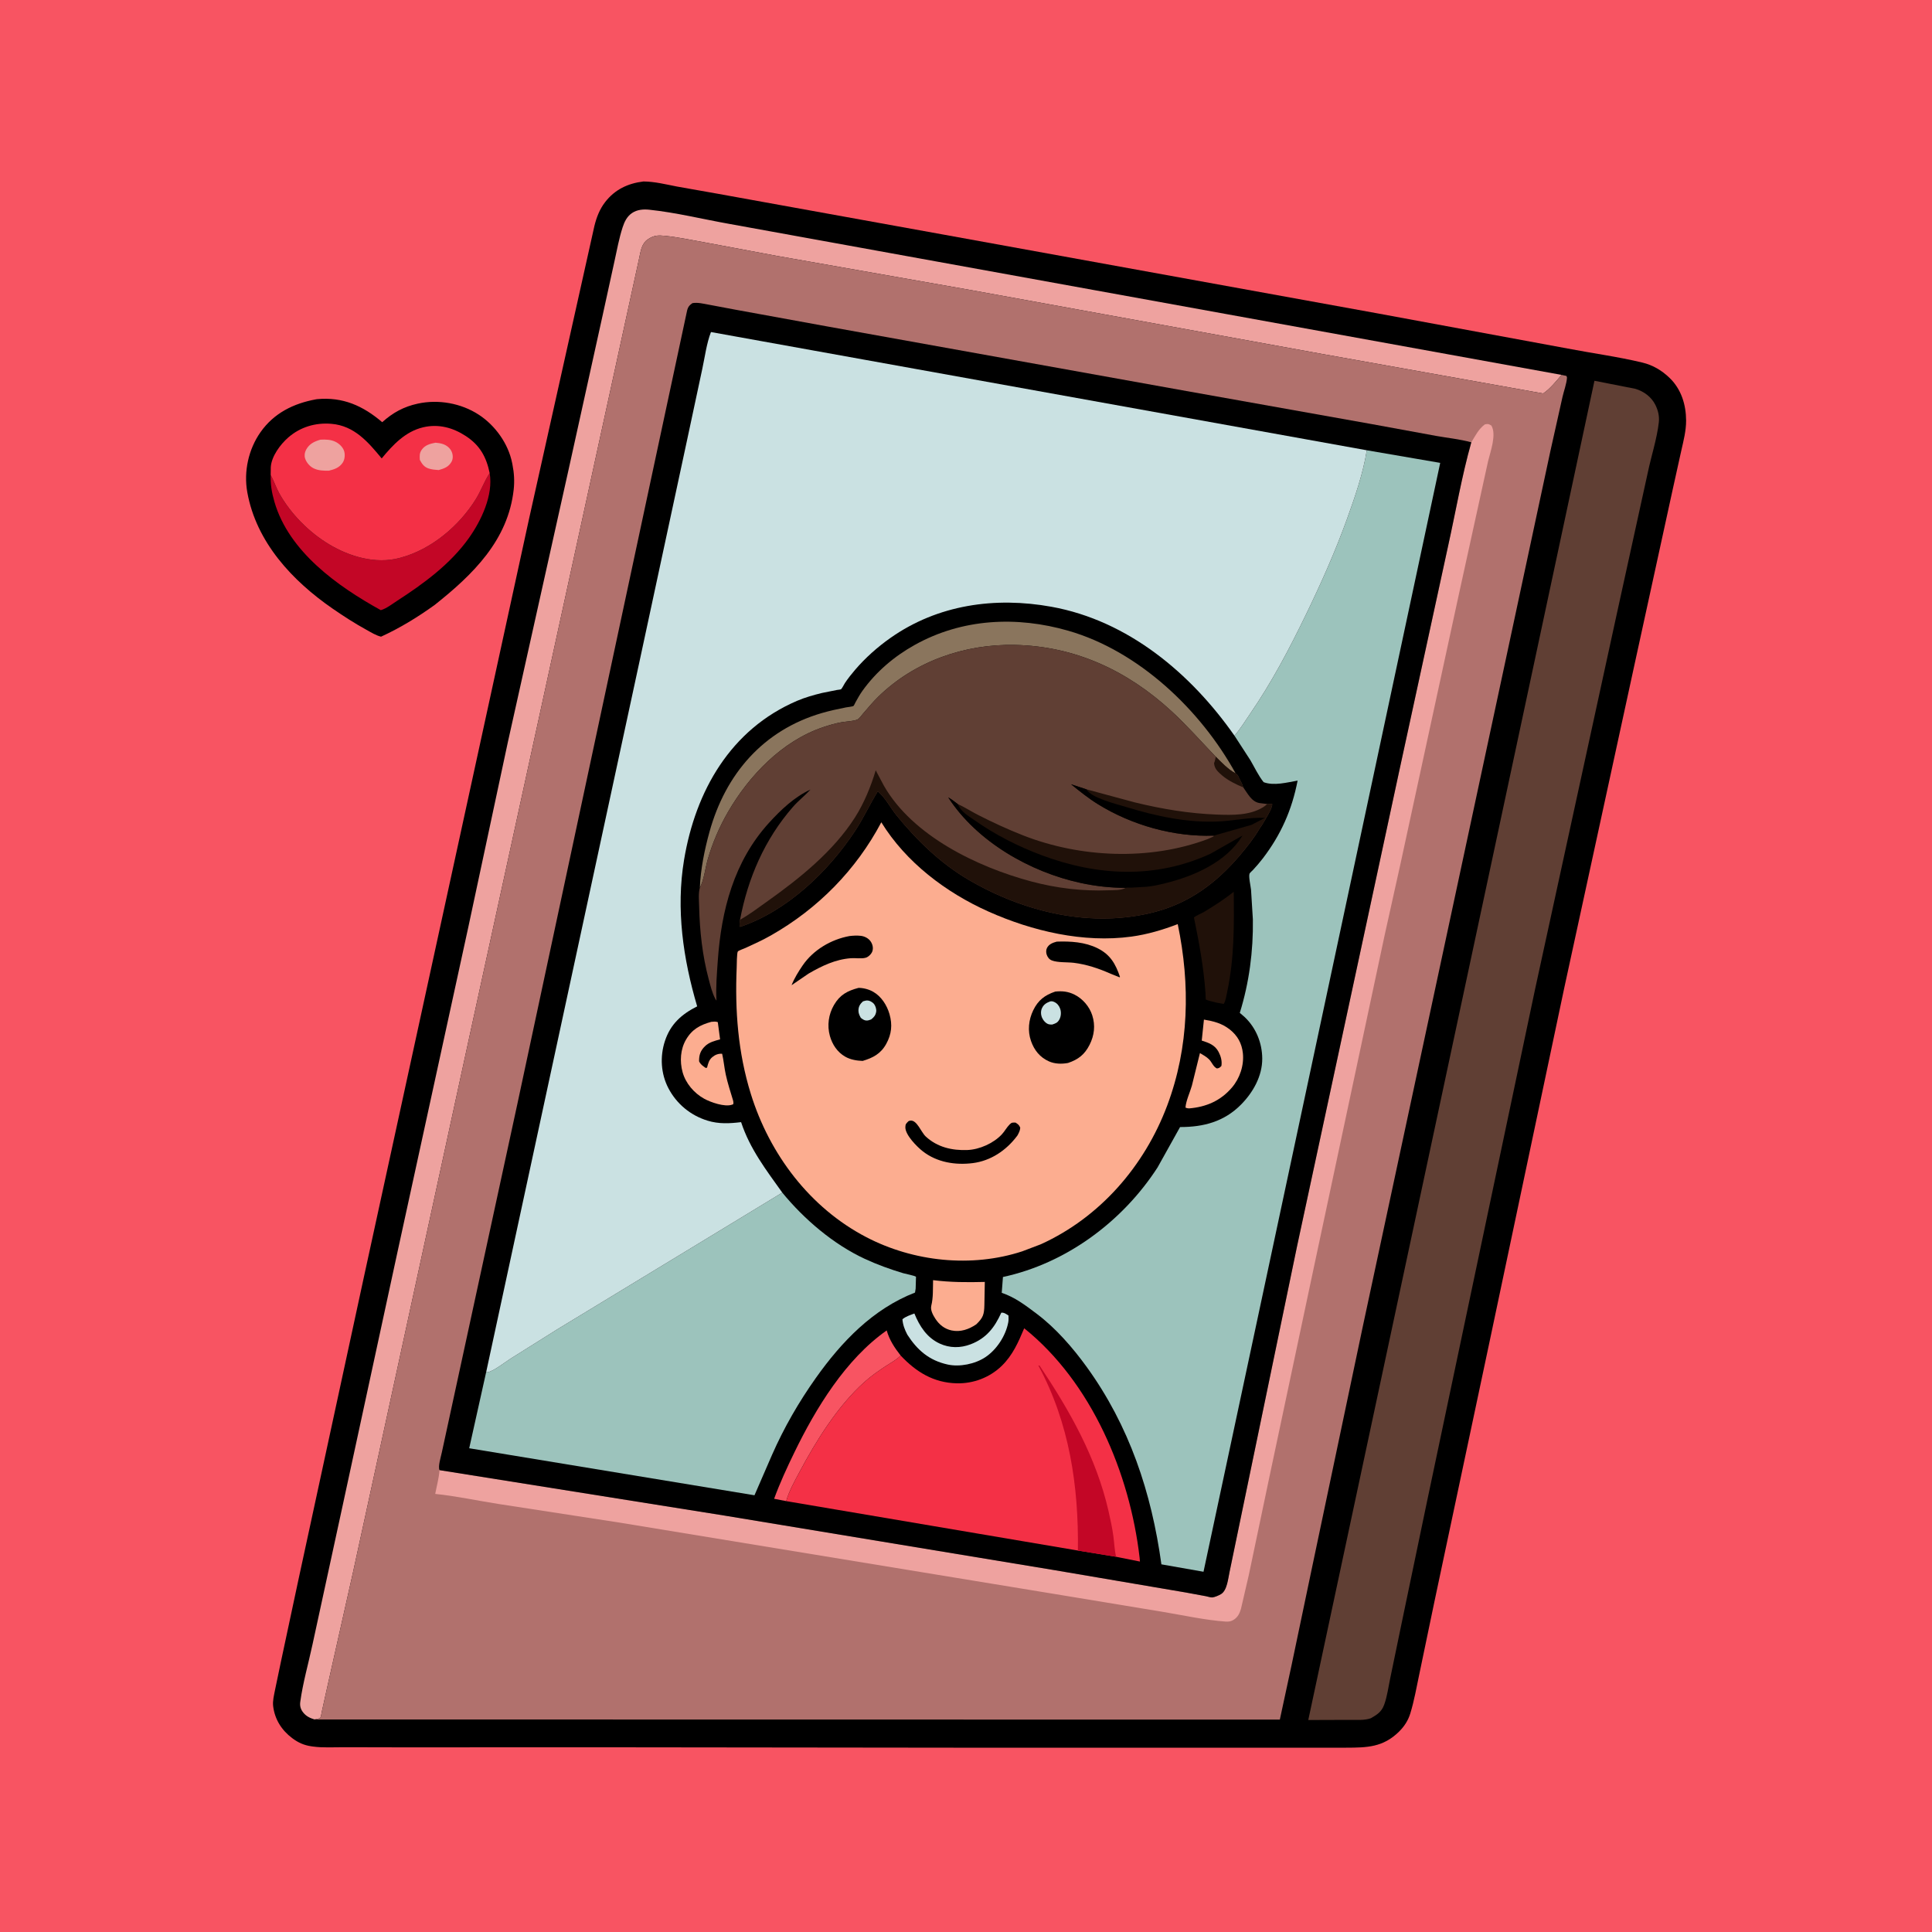 <svg version="1.1" xmlns="http://www.w3.org/2000/svg" style="display: block;" viewBox="0 0 2048 2048" width="1024" height="1024">
<path transform="translate(0,0)" fill="rgb(248,84,98)" d="M -0 -0 L 2048 0 L 2048 2048 L -0 2048 L -0 -0 z"/>
<path transform="translate(0,0)" fill="rgb(0,0,0)" d="M 335.059 423.287 L 335.89 423.147 C 363.303 420.496 384.782 430.157 405.168 447.545 C 416.429 437.421 427.951 431.106 442.859 427.864 C 464.703 423.113 488.77 427.367 507.581 439.639 C 524.908 450.942 538.766 470.236 542.856 490.59 L 543.227 492.5 C 544.981 501.212 545.518 509.989 544.549 518.848 C 538.647 572.778 501.259 609.091 460.849 641.205 C 442.932 654.12 424.037 665.692 403.935 674.9 C 398.654 673.696 393.228 670.259 388.5 667.665 C 376.236 660.938 364.306 653.244 352.803 645.313 C 309.788 615.652 271.613 574.75 262.124 521.698 C 258.225 499.897 263.383 476.323 276.098 458.194 C 290.343 437.88 311.169 427.64 335.059 423.287 z"/>
<path transform="translate(0,0)" fill="rgb(195,6,38)" d="M 286.925 503.479 C 290.464 509.933 292.643 516.863 296.251 523.312 C 308.253 544.769 327.734 564.339 348.799 576.977 C 370.55 590.027 398.068 598.192 423.332 591.524 L 425 591.062 C 457.497 582.241 486.848 557.373 504.378 529.129 C 509.713 520.533 513.153 510.732 518.55 502.368 L 519.092 501.546 C 522.996 524.908 510.209 551.855 496.942 570.5 C 477.403 597.96 449.04 618.728 421.045 636.82 C 415.992 640.086 409.477 645.221 403.65 646.786 C 357.842 621.491 306.247 584.794 290.923 532 C 288.041 522.072 286.676 513.845 286.925 503.479 z"/>
<path transform="translate(0,0)" fill="rgb(244,48,70)" d="M 286.925 503.479 L 287.04 495.207 C 287.751 483.725 297.142 471.084 305.619 463.709 C 318.415 452.576 334.528 447.832 351.343 449.264 C 375.671 451.336 390.237 468.563 404.611 485.951 C 416.452 471.576 429.75 457.335 448.66 452.924 C 464.825 449.154 480.087 453.254 493.832 462.263 C 508.785 472.064 515.52 484.387 519.092 501.546 L 518.55 502.368 C 513.153 510.732 509.713 520.533 504.378 529.129 C 486.848 557.373 457.497 582.241 425 591.062 L 423.332 591.524 C 398.068 598.192 370.55 590.027 348.799 576.977 C 327.734 564.339 308.253 544.769 296.251 523.312 C 292.643 516.863 290.464 509.933 286.925 503.479 z"/>
<path transform="translate(0,0)" fill="rgb(238,162,159)" d="M 461.684 469.278 C 464.213 469.516 466.819 469.84 469.243 470.632 C 473.323 471.964 476.956 474.721 478.746 478.7 C 480.235 482.008 480.459 486.283 478.634 489.5 C 475.484 495.049 470.825 496.638 465.037 498.295 C 461.532 498.056 457.6 497.736 454.258 496.603 C 449.536 495.002 447.294 491.724 445.052 487.5 C 444.762 483.544 444.578 480.411 446.876 477 C 450.384 471.794 455.844 470.388 461.684 469.278 z"/>
<path transform="translate(0,0)" fill="rgb(238,162,159)" d="M 339.645 466.082 C 345.185 465.806 350.743 465.86 355.817 468.419 C 359.816 470.435 363.908 474.367 364.985 478.858 C 365.891 482.637 365.412 487.24 363.244 490.493 C 359.717 495.787 354.581 497.5 348.674 498.939 C 342.987 499.022 337.393 498.959 332.176 496.296 C 328.221 494.277 324.642 490.054 323.376 485.781 C 322.47 482.724 322.995 479.458 324.5 476.696 C 327.906 470.447 333.074 468.004 339.645 466.082 z"/>
<path transform="translate(0,0)" fill="rgb(0,0,0)" d="M 682.105 192.36 C 694.128 192.457 705.939 195.494 717.7 197.75 L 760.28 205.287 L 1001.37 248.899 L 1459.03 331.974 L 1661.72 369.447 C 1687.94 374.492 1715.01 378.095 1740.93 384.326 C 1752.14 387.02 1761.61 392.658 1769.86 400.624 C 1782.2 412.541 1787.26 428.925 1787.34 445.716 C 1787.39 456.681 1784.59 467.226 1782.2 477.855 L 1773 519.489 L 1732.09 707 L 1658.34 1046.47 L 1578.06 1426.65 L 1520.82 1696.5 L 1504.69 1773.88 C 1501.68 1787.98 1499.17 1802.76 1494.92 1816.5 C 1492.64 1823.88 1488.59 1830.07 1483.14 1835.48 C 1466.28 1852.23 1449.16 1852.56 1427.06 1852.62 L 1395.53 1852.62 L 1036.17 1852.65 L 638.766 1852.2 L 425.131 1852.26 L 364.375 1852.13 C 353.696 1852.1 342.277 1852.85 331.696 1851.4 L 330 1851.15 C 322.204 1850.03 316.054 1847.24 309.745 1842.5 C 298.503 1834.05 291.225 1822.55 289.546 1808.53 C 288.886 1803.02 290.463 1797.08 291.49 1791.67 L 297.671 1762.07 L 316.214 1675.21 L 385.5 1354.82 L 560.722 550.426 L 630.095 239.5 C 632.389 230.3 635.59 221.851 641.439 214.265 C 651.743 200.901 665.572 194.374 682.105 192.36 z"/>
<path transform="translate(0,0)" fill="rgb(238,162,159)" d="M 333.424 1822.7 C 328.642 1821.22 324.745 1819.44 321.514 1815.46 C 318.7 1811.99 317.692 1808.47 318.292 1804.06 C 321.03 1783.91 326.981 1763.21 331.255 1743.27 L 363.13 1596.39 L 420.748 1329.94 L 496.343 983.192 L 538.432 786.306 L 602.899 497 L 639.127 332.863 L 651.342 277.02 C 653.944 265.085 656.24 252.599 660.007 240.971 C 661.941 234.999 664.605 229.483 669.93 225.849 C 675.294 222.188 681.958 221.642 688.223 222.304 C 716.66 225.307 745.093 232.375 773.271 237.37 L 973.059 273.625 L 1655.27 397.394 C 1650.14 403.558 1642.57 412.833 1635.78 417.088 L 1401.62 375.23 L 1028.82 307.418 L 824.016 271.341 L 747.123 256.958 C 733.212 254.436 719.054 251.452 705 250.007 C 697.653 249.252 693.367 249.365 687.041 253.5 C 679.882 258.179 679.144 266.497 677.404 274.317 L 497.01 1101.5 L 405.913 1521 L 374.199 1666.68 L 346.98 1788 L 341.277 1813.78 C 340.891 1815.38 340.307 1819.84 339.5 1821.05 C 339.102 1821.65 334.263 1822.53 333.424 1822.7 z"/>
<path transform="translate(0,0)" fill="rgb(96,63,52)" d="M 1690.19 403.638 L 1733.5 412.156 C 1742.46 414.791 1750.51 420.672 1754.73 429.134 C 1757.69 435.053 1759.16 441.246 1758.4 447.871 C 1756.39 465.304 1750.37 483.555 1746.76 500.812 L 1713.84 650.9 L 1627.4 1047.89 L 1512.81 1591.14 L 1486.06 1719.35 L 1473.65 1779.28 C 1471.77 1788.11 1470.56 1797.83 1467.54 1806.32 L 1467.1 1807.5 C 1464.47 1814.67 1459.51 1817.77 1453.2 1821.39 C 1446.12 1823.92 1437.83 1823.04 1430.37 1823.13 L 1386.83 1823.28 L 1690.19 403.638 z"/>
<path transform="translate(0,0)" fill="rgb(177,113,109)" d="M 333.424 1822.7 C 334.263 1822.53 339.102 1821.65 339.5 1821.05 C 340.307 1819.84 340.891 1815.38 341.277 1813.78 L 346.98 1788 L 374.199 1666.68 L 405.913 1521 L 497.01 1101.5 L 677.404 274.317 C 679.144 266.497 679.882 258.179 687.041 253.5 C 693.367 249.365 697.653 249.252 705 250.007 C 719.054 251.452 733.212 254.436 747.123 256.958 L 824.016 271.341 L 1028.82 307.418 L 1401.62 375.23 L 1635.78 417.088 C 1642.57 412.833 1650.14 403.558 1655.27 397.394 L 1660.5 398.51 C 1660.69 399.173 1661.1 399.812 1661.06 400.5 C 1660.68 406.689 1657.71 414.616 1656.31 420.784 L 1643.48 478.145 L 1598.36 688.902 L 1444.58 1406.34 L 1390.35 1663.87 L 1369.15 1765 L 1356.68 1822.85 L 333.424 1822.7 z"/>
<path transform="translate(0,0)" fill="rgb(238,162,159)" d="M 1559.65 468.866 C 1564.01 461.804 1567.22 454.972 1574 449.876 C 1577.68 449.162 1577.61 449.256 1580.9 451.089 C 1586.58 460.503 1580.03 478.334 1577.46 488.754 L 1546.47 629.98 L 1484.39 916.5 L 1467.96 990.5 L 1392.72 1343.56 L 1345.33 1567 L 1323.86 1669.28 L 1315.46 1705.5 C 1314.2 1709.99 1312.13 1714.15 1308.12 1716.8 C 1305.18 1718.75 1302.61 1719.19 1299.16 1718.94 C 1277.57 1717.38 1255 1712.4 1233.59 1708.8 L 1117.24 1689.58 L 656.5 1613.98 L 528.106 1594.22 C 505.997 1590.77 483.584 1585.87 461.358 1583.61 C 462.852 1575.5 465.37 1566.6 465.905 1558.4 L 767.91 1606.56 L 1118.13 1664.47 L 1256.85 1688.08 L 1278.36 1692.05 C 1280.04 1692.37 1283.54 1693.53 1285.16 1693.34 C 1287.75 1693.04 1292.07 1691.2 1294.34 1689.81 C 1300.82 1685.88 1301.84 1673.37 1303.38 1666.33 L 1374.94 1321 L 1483.5 816.107 L 1535.29 577.654 C 1543.26 541.611 1549.62 504.335 1559.65 468.866 z"/>
<path transform="translate(0,0)" fill="rgb(0,0,0)" d="M 465.905 1558.4 C 464.122 1554.49 467.403 1544.22 468.387 1539.49 L 548.309 1170.78 L 727.513 333.093 C 728.745 327.289 728.945 324.669 734.091 321.318 C 739.675 320.41 745.382 321.893 750.887 322.884 L 779.716 328.307 L 876.57 345.974 L 1253.2 413.718 L 1454.9 449.705 L 1522.4 462.089 C 1534.66 464.278 1547.68 465.551 1559.65 468.866 C 1549.62 504.335 1543.26 541.611 1535.29 577.654 L 1483.5 816.107 L 1374.94 1321 L 1303.38 1666.33 C 1301.84 1673.37 1300.82 1685.88 1294.34 1689.81 C 1292.07 1691.2 1287.75 1693.04 1285.16 1693.34 C 1283.54 1693.53 1280.04 1692.37 1278.36 1692.05 L 1256.85 1688.08 L 1118.13 1664.47 L 767.91 1606.56 L 465.905 1558.4 z"/>
<path transform="translate(0,0)" fill="rgb(202,225,226)" d="M 1061.42 1391.5 C 1064.25 1391.16 1066.81 1393.01 1069.03 1394.5 C 1069.15 1396.98 1069.24 1399.42 1068.77 1401.88 C 1066.07 1416 1056.57 1430.65 1044.58 1438.64 C 1033.68 1445.9 1017.29 1449.3 1004.43 1446.43 C 984.954 1442.09 972.415 1431.29 961.77 1414.74 C 959.024 1409.4 957.107 1404.54 956.61 1398.5 C 960.138 1395.43 964.965 1394.05 969.275 1392.35 C 974.786 1405.83 982.446 1417.89 996.123 1424.23 C 1006.7 1429.13 1018.15 1429.13 1029 1424.97 C 1045.57 1418.61 1054.32 1407.21 1061.42 1391.5 z"/>
<path transform="translate(0,0)" fill="rgb(252,173,144)" d="M 989.101 1357.02 C 1007.5 1359.33 1025.43 1359.38 1043.94 1358.9 L 1043.49 1383.13 C 1043.29 1393.27 1042.25 1396.79 1034.83 1403.9 C 1027.06 1409.13 1018.17 1412.33 1008.75 1410.33 C 1001.25 1408.74 995.606 1404.22 991.495 1397.86 C 989.097 1394.16 986.034 1388.68 987.193 1384.11 C 989.376 1375.5 988.849 1365.9 989.101 1357.02 z"/>
<path transform="translate(0,0)" fill="rgb(252,173,144)" d="M 754.039 1083.18 C 756.492 1082.96 758.501 1082.67 760.888 1083.5 L 763.326 1101.79 C 757.534 1103.34 751.571 1104.81 747.18 1109.18 C 742.441 1113.89 740.955 1118.44 741.057 1125 C 742.62 1128.43 744.986 1129.88 748 1132.03 L 749.5 1131.77 C 750.604 1127.44 751.495 1123.59 755.045 1120.6 C 758.062 1118.07 761.574 1116.71 765.5 1117.05 C 767.196 1124.37 767.751 1131.82 769.359 1139.16 C 771.376 1148.37 774.363 1157.47 777.078 1166.5 C 777.547 1168.34 777.579 1168.74 777.29 1170.5 L 775.955 1171.03 C 768.245 1173.72 753.321 1168.49 746.428 1164.68 C 735.734 1158.76 726.807 1148.36 723.556 1136.5 C 720.432 1125.1 721.213 1112.24 727.27 1101.93 C 733.711 1090.97 742.274 1086.42 754.039 1083.18 z"/>
<path transform="translate(0,0)" fill="rgb(252,173,144)" d="M 1276.22 1080.81 C 1286.52 1082.56 1295.08 1084.64 1303.5 1091.2 C 1311.76 1097.65 1316.39 1105.95 1317.5 1116.42 C 1318.86 1129.3 1314.29 1142.98 1305.95 1152.77 C 1293.96 1166.86 1278.69 1173.43 1260.5 1174.95 C 1258.7 1174.85 1258.2 1174.77 1256.65 1174.09 C 1257.19 1166.78 1261.43 1157.99 1263.45 1150.8 L 1271.98 1116.31 C 1275.31 1118.23 1278.87 1120.21 1281.63 1122.94 C 1284.67 1125.95 1286.03 1130.8 1290 1132.62 C 1292.66 1132.15 1292.81 1131.87 1294.75 1129.93 C 1295.57 1124.71 1294.18 1119.69 1291.74 1115.04 C 1287.87 1107.67 1281.26 1105.41 1273.9 1103.06 L 1276.22 1080.81 z"/>
<path transform="translate(0,0)" fill="rgb(32,17,9)" d="M 1277.85 1052.35 C 1275.85 1024.8 1271.19 999.53 1265.62 972.55 C 1268.82 969.985 1273.02 968.645 1276.56 966.527 C 1287 960.274 1298.32 952.956 1307.8 945.342 C 1308.22 980.867 1308.43 1015.99 1300.96 1050.95 C 1300.2 1054.49 1299.26 1061.48 1297.13 1064.22 L 1288.91 1062.7 C 1285.25 1061.5 1281.68 1061.22 1278.13 1059.5 L 1277.85 1052.35 z"/>
<path transform="translate(0,0)" fill="rgb(248,84,98)" d="M 833.407 1591.25 L 820.605 1588.76 C 826.69 1572.04 834.181 1555.89 841.939 1539.89 C 864.734 1492.89 896.468 1440.77 939.946 1410.32 C 942.879 1420.59 948.255 1428.62 954.75 1436.95 L 954.011 1437.67 C 949.623 1441.86 944.28 1444.64 939.224 1447.94 C 931.301 1453.12 923.308 1458.73 916.258 1465.05 C 888.068 1490.34 865.178 1527.17 847.467 1560.48 C 842.192 1570.41 836.497 1580.39 833.407 1591.25 z"/>
<path transform="translate(0,0)" fill="rgb(138,117,93)" d="M 741.858 941.003 C 742.644 921.451 746.825 900.84 752.028 882 C 769.02 820.461 809.044 774.049 871.124 755.876 C 879.551 753.408 888.141 751.598 896.746 749.878 C 898.227 749.583 903.734 749.071 904.77 748.299 C 905.281 747.919 906.593 744.97 906.932 744.359 C 909.192 740.288 911.442 736.193 914.155 732.402 C 928.699 712.082 947.859 695.793 969.642 683.654 C 1020.04 655.568 1077.85 652.859 1132.56 668.646 C 1207.21 690.188 1272.71 752.511 1309.79 819.772 C 1302.44 816.309 1294.69 807.953 1288.76 802.217 C 1273.3 786.1 1258.25 768.98 1241.82 753.866 C 1195.07 710.876 1139.72 684.959 1075.76 683.652 C 1022.53 682.564 969.525 700.974 931.053 738.5 C 925.326 744.086 920.184 750.306 914.952 756.35 C 913.422 758.118 910.84 761.91 908.798 762.761 C 904.33 764.622 896.741 764.757 891.882 765.632 C 885.25 766.825 878.68 768.774 872.297 770.931 C 829.077 785.533 794.06 822.129 771.674 860.801 C 762.535 876.589 755.174 893.721 750.172 911.277 C 747.578 920.382 746.264 932.822 741.858 941.003 z"/>
<path transform="translate(0,0)" fill="rgb(244,48,70)" d="M 954.75 1436.95 C 971.217 1454.37 989.576 1465.79 1014.23 1466.37 C 1031.86 1466.78 1049.13 1460.21 1061.82 1447.93 C 1073.51 1436.62 1079.5 1422.75 1085.69 1408.03 C 1157.11 1465.28 1197.68 1562.02 1208.01 1651 L 1208.38 1655.31 L 1183.06 1650.24 L 1142.62 1643.64 L 833.407 1591.25 C 836.497 1580.39 842.192 1570.41 847.467 1560.48 C 865.178 1527.17 888.068 1490.34 916.258 1465.05 C 923.308 1458.73 931.301 1453.12 939.224 1447.94 C 944.28 1444.64 949.623 1441.86 954.011 1437.67 L 954.75 1436.95 z"/>
<path transform="translate(0,0)" fill="rgb(195,6,38)" d="M 1142.62 1643.64 C 1143.49 1575.08 1133.58 1508.44 1100.7 1447.5 L 1101.92 1447.5 C 1134.08 1495.6 1161.99 1544.76 1175.05 1601.69 C 1177.09 1610.61 1179.04 1619.52 1180.25 1628.6 C 1181.2 1635.76 1181.47 1643.2 1183.06 1650.24 L 1142.62 1643.64 z"/>
<path transform="translate(0,0)" fill="rgb(156,195,188)" d="M 829.25 1264.22 C 852.391 1292.45 883.447 1319.01 916.715 1334.44 C 929.918 1340.56 943.523 1345.47 957.454 1349.65 C 959.525 1350.27 969.871 1352.29 971.006 1353.43 C 971.077 1353.5 970.72 1364.86 970.629 1366 L 969.958 1370.17 C 925.376 1387.48 892.046 1422.34 864.917 1460.58 C 846.643 1486.34 831.122 1513.29 818.393 1542.19 L 799.779 1585.05 L 497.379 1535.21 L 515.407 1454.23 L 516.653 1454.74 C 523.425 1453.47 535.15 1444.11 541.204 1440.24 L 591 1408.99 L 750.229 1312.26 L 829.25 1264.22 z"/>
<path transform="translate(0,0)" fill="rgb(96,63,52)" d="M 741.858 941.003 C 746.264 932.822 747.578 920.382 750.172 911.277 C 755.174 893.721 762.535 876.589 771.674 860.801 C 794.06 822.129 829.077 785.533 872.297 770.931 C 878.68 768.774 885.25 766.825 891.882 765.632 C 896.741 764.757 904.33 764.622 908.798 762.761 C 910.84 761.91 913.422 758.118 914.952 756.35 C 920.184 750.306 925.326 744.086 931.053 738.5 C 969.525 700.974 1022.53 682.564 1075.76 683.652 C 1139.72 684.959 1195.07 710.876 1241.82 753.866 C 1258.25 768.98 1273.3 786.1 1288.76 802.217 C 1294.69 807.953 1302.44 816.309 1309.79 819.772 C 1311.69 821.04 1312.23 821.964 1313.14 824.022 C 1314.74 827.622 1316.93 830.82 1317.93 834.672 C 1322.48 841.014 1326.7 849.859 1335 851.257 L 1343.28 852.289 L 1348.5 852.193 C 1349.46 855.858 1341.15 868.795 1338.86 872.69 C 1337.78 874.519 1336.73 876.371 1335.38 878.013 C 1329.25 888.572 1321.65 898.026 1313.76 907.308 C 1289.71 935.59 1261.26 956.832 1224.89 966.511 C 1157.59 984.418 1085.4 967.09 1026.35 932.357 C 996.79 914.973 971.877 890.779 950.371 864.319 C 943.586 855.971 938.8 845.844 930.489 838.839 C 922.065 852.507 915.433 867.099 906.581 880.559 C 878.048 923.946 834.336 965.731 784.5 982.547 C 783.402 979.903 784.251 977.749 784.457 974.992 C 792.868 930.683 810.586 889.725 840.423 855.5 C 846.275 848.786 853.206 843.444 859.2 836.948 C 842.212 844.688 827.543 858.634 815.136 872.281 C 778.004 913.124 764.57 964.949 760.861 1018.73 C 759.922 1032.36 758.743 1045.86 759.457 1059.54 L 759.525 1060.67 C 758.99 1060.01 758.811 1059.84 758.35 1058.99 C 754.931 1052.72 753.041 1044.66 751.199 1037.79 C 744.633 1013.29 741.686 986.655 741.125 961.304 C 740.985 955.015 740.158 947.044 741.858 941.003 z"/>
<path transform="translate(0,0)" fill="rgb(32,17,9)" d="M 1288.76 802.217 C 1294.69 807.953 1302.44 816.309 1309.79 819.772 C 1311.69 821.04 1312.23 821.964 1313.14 824.022 C 1314.74 827.622 1316.93 830.82 1317.93 834.672 C 1310.71 831.759 1301.51 827.217 1295.63 822.102 C 1291.23 818.274 1287.4 815.115 1286.94 809 C 1287.92 806.805 1288.3 804.561 1288.76 802.217 z"/>
<path transform="translate(0,0)" fill="rgb(32,17,9)" d="M 784.457 974.992 C 794.364 969.506 803.323 962.622 812.531 956.089 C 847.09 931.569 883.321 902.667 906.34 866.473 C 915.996 851.29 923.168 833.732 928.298 816.558 L 937.024 833 C 967.458 886.11 1036.02 919.038 1093.01 934.331 C 1119.91 941.551 1147.69 944.864 1175.53 943.729 C 1181.2 943.498 1188.22 944.025 1193.18 941.161 C 1177.08 941.14 1161.24 939.362 1145.5 935.955 C 1091.78 924.329 1035.47 892.107 1005.15 845.273 C 1008.68 847.134 1011.9 849.85 1015.12 852.213 C 1022.66 855.639 1029.53 860.174 1036.89 863.924 C 1052.33 871.782 1068.16 879.104 1084.28 885.441 C 1145.18 909.376 1218.55 912.524 1280.09 889.514 L 1286.29 886.748 L 1286.67 885.803 C 1244.45 887.359 1199.94 874.749 1164.06 852.61 C 1153.86 846.314 1144.64 838.876 1135.34 831.352 L 1151.71 836.73 L 1203.06 850.59 C 1231.88 857.62 1260.62 862.421 1290.31 863.498 C 1306.44 864.083 1324.62 864.479 1338.84 855.746 C 1340.48 854.734 1341.93 853.675 1343.28 852.289 L 1348.5 852.193 C 1349.46 855.858 1341.15 868.795 1338.86 872.69 C 1337.78 874.519 1336.73 876.371 1335.38 878.013 C 1329.25 888.572 1321.65 898.026 1313.76 907.308 C 1289.71 935.59 1261.26 956.832 1224.89 966.511 C 1157.59 984.418 1085.4 967.09 1026.35 932.357 C 996.79 914.973 971.877 890.779 950.371 864.319 C 943.586 855.971 938.8 845.844 930.489 838.839 C 922.065 852.507 915.433 867.099 906.581 880.559 C 878.048 923.946 834.336 965.731 784.5 982.547 C 783.402 979.903 784.251 977.749 784.457 974.992 z"/>
<path transform="translate(0,0)" fill="rgb(0,0,0)" d="M 1286.67 885.803 C 1244.45 887.359 1199.94 874.749 1164.06 852.61 C 1153.86 846.314 1144.64 838.876 1135.34 831.352 L 1151.71 836.73 C 1156.56 845.847 1183.76 852.395 1193.96 855.517 C 1225.89 865.292 1259.43 872.553 1293 870.725 C 1309.28 869.838 1324.48 866.232 1340.96 866.992 L 1326.53 874.426 L 1286.67 885.803 z"/>
<path transform="translate(0,0)" fill="rgb(0,0,0)" d="M 1193.18 941.161 C 1177.08 941.14 1161.24 939.362 1145.5 935.955 C 1091.78 924.329 1035.47 892.107 1005.15 845.273 C 1008.68 847.134 1011.9 849.85 1015.12 852.213 C 1019.13 860.935 1025.28 864.018 1032.83 869.339 C 1054.64 884.699 1079.02 897.156 1103.99 906.492 C 1163.3 928.663 1224.68 931.885 1283.12 905.028 L 1317.12 885.716 C 1300.12 913.754 1266.01 928.645 1235.44 936.219 C 1229.06 937.799 1222.54 939.271 1216 939.96 L 1199.21 940.963 C 1197.55 941.013 1194.59 940.628 1193.18 941.161 z"/>
<path transform="translate(0,0)" fill="rgb(156,195,188)" d="M 1448.86 477.304 L 1526.68 490.669 L 1275.77 1666.13 L 1231.13 1658.27 C 1220.67 1582.32 1197.18 1511.46 1151.88 1448.92 C 1137.13 1428.56 1119.28 1407.99 1099.12 1392.79 C 1087.3 1383.87 1076.03 1375.19 1061.88 1370.45 L 1063.16 1353.67 C 1130.23 1339.25 1189.98 1294.87 1227.07 1237.51 L 1250.92 1194.72 C 1275.8 1194.75 1297.6 1189.05 1315.56 1170.89 C 1328.3 1158.01 1338.14 1140.61 1338.03 1122.11 C 1337.93 1105.64 1331.55 1089.74 1319.57 1078.29 L 1314.23 1073.69 C 1324.19 1041.73 1328.58 1008.16 1328.1 974.711 L 1326.15 943.136 C 1325.75 939.298 1323.41 929.233 1324.57 926.092 C 1324.9 925.195 1327.56 922.921 1328.28 922.141 C 1331.9 918.234 1335.35 914.251 1338.59 910.021 C 1357.88 884.809 1369.52 858.513 1375.52 827.478 C 1364.31 829.402 1350.42 833.249 1339.5 829.14 C 1333.93 822.182 1329.91 813.463 1325.4 805.768 L 1308.62 779.9 C 1314.89 772.564 1319.92 764.309 1325.37 756.369 C 1348.1 723.253 1366.7 687.96 1384.19 651.845 C 1400.41 618.345 1415.29 585.025 1427.94 550 C 1436.34 526.74 1444.96 501.758 1448.86 477.304 z"/>
<path transform="translate(0,0)" fill="rgb(252,173,144)" d="M 934.231 871.66 C 960.349 914.086 1002.71 946.135 1047.86 966.303 C 1094.21 987.006 1148.56 999.815 1199.45 992.828 C 1216.33 990.512 1232.58 985.676 1248.45 979.61 C 1261.88 1044.01 1260.57 1109.83 1237.33 1171.79 C 1213.22 1236.08 1166.06 1290.45 1103.32 1318.98 L 1083.52 1326.5 C 1029.74 1344.06 968.365 1337.46 918.5 1311.54 C 858.447 1280.33 815.716 1223.48 795.859 1159.43 C 782.308 1115.73 778.978 1071.19 780.922 1025.7 C 781.044 1022.83 780.998 1010.17 782.156 1008.57 C 782.815 1007.66 789.111 1005.4 790.41 1004.8 C 799.512 1000.61 808.679 996.447 817.395 991.486 C 867.102 963.189 907.493 922.182 934.231 871.66 z"/>
<path transform="translate(0,0)" fill="rgb(0,0,0)" d="M 1120.21 998.166 C 1134.81 997.65 1150.17 998.557 1163.5 1005.2 C 1177.11 1011.99 1182.54 1021.84 1187.24 1035.54 L 1186.74 1035.98 L 1177.31 1032.21 C 1165.04 1026.71 1151.76 1022.27 1138.37 1020.63 C 1131.53 1019.8 1121.11 1020.52 1115 1018.1 C 1112.14 1016.97 1110.46 1014.66 1109.5 1011.82 C 1108.76 1009.63 1108.8 1006.76 1109.92 1004.72 C 1112.15 1000.68 1116.03 999.323 1120.21 998.166 z"/>
<path transform="translate(0,0)" fill="rgb(0,0,0)" d="M 900.501 992.253 C 904.368 991.795 908.616 991.564 912.5 992.022 C 916.563 992.502 920.748 994.653 923.032 998.101 C 925.027 1001.11 925.97 1005.03 924.663 1008.61 C 923.673 1011.32 920.467 1014.47 917.671 1015.24 C 912.987 1016.53 906.92 1015.38 902 1015.74 C 885.456 1016.97 871.195 1023.92 857.064 1032.09 L 839.1 1044.37 C 841.959 1037.09 846.411 1029.86 850.837 1023.4 C 862.183 1006.85 881.101 995.775 900.501 992.253 z"/>
<path transform="translate(0,0)" fill="rgb(0,0,0)" d="M 963.032 1188.5 C 963.708 1188.23 964.329 1187.94 965.075 1187.87 C 972.076 1187.17 976.376 1200.17 981.338 1204.75 C 993.607 1216.1 1009.18 1219.68 1025.42 1219.07 C 1038.26 1218.59 1053.15 1211.92 1061.93 1202.54 C 1065.01 1199.24 1067.13 1195.06 1070.31 1191.9 C 1072.63 1189.59 1073.34 1190.02 1076.5 1190 C 1079.14 1191.71 1080.25 1192.37 1081.5 1195.4 C 1081.31 1198.57 1080.07 1200.74 1078.64 1203.48 L 1078.04 1204.3 C 1066.62 1219.47 1050.3 1230.52 1031.2 1232.94 C 1012.72 1235.28 993.211 1232.17 978.171 1220.41 C 971.957 1215.55 959.685 1203.19 959.709 1195 C 959.72 1191.37 960.739 1190.89 963.032 1188.5 z"/>
<path transform="translate(0,0)" fill="rgb(0,0,0)" d="M 910.105 1047.18 C 915.297 1047.21 921.063 1048.73 925.572 1051.3 C 934.236 1056.23 940.179 1065.55 942.886 1074.94 C 946.171 1086.33 945.117 1096.26 939.434 1106.58 C 933.682 1117.02 925.362 1121.38 914.438 1124.61 C 908.179 1124.41 901.488 1123.28 895.991 1120.13 C 887.606 1115.33 882.238 1107.23 879.685 1098.04 C 876.625 1087.02 878.32 1075.19 884.044 1065.35 C 890.418 1054.39 898.343 1050.31 910.105 1047.18 z"/>
<path transform="translate(0,0)" fill="rgb(202,225,226)" d="M 914.74 1061.5 C 916.085 1061.11 917.572 1060.59 919 1060.55 C 921.78 1060.48 925.027 1062.31 926.664 1064.5 C 928.175 1066.52 929.209 1070.02 928.791 1072.5 C 928.149 1076.3 926.412 1078.29 923.5 1080.61 C 922.242 1081.06 920.852 1081.64 919.5 1081.77 C 916.632 1082.06 914.581 1080.65 912.5 1078.95 C 911.093 1076.4 909.984 1074.25 909.99 1071.26 C 910 1066.99 911.711 1064.28 914.74 1061.5 z"/>
<path transform="translate(0,0)" fill="rgb(0,0,0)" d="M 1118.6 1051.11 C 1126.05 1050.36 1132.23 1050.97 1139 1054.34 C 1147.73 1058.68 1154.88 1067.01 1157.85 1076.32 C 1161.26 1087.02 1160.03 1097.55 1155.01 1107.5 C 1149.81 1117.8 1143.11 1123.09 1132.14 1126.79 C 1125.39 1128.03 1118.17 1127.9 1111.81 1125.04 C 1102.26 1120.73 1096.28 1113.18 1092.9 1103.47 C 1089.13 1092.66 1090.35 1081.08 1095.29 1070.9 C 1100.47 1060.22 1107.5 1054.9 1118.6 1051.11 z"/>
<path transform="translate(0,0)" fill="rgb(202,225,226)" d="M 1113.34 1061.5 C 1114.99 1061.23 1116.1 1061.48 1117.6 1062.16 C 1120.67 1063.58 1122.7 1066.13 1123.81 1069.3 C 1125.11 1072.95 1124.78 1077.61 1122.81 1081 C 1120.88 1084.33 1118.85 1084.85 1115.5 1086.03 C 1114.01 1086.05 1113.57 1086.13 1112 1085.82 C 1108.9 1085.21 1105.93 1081.76 1104.71 1079.01 C 1103.24 1075.7 1103.02 1071.88 1104.6 1068.57 C 1106.46 1064.65 1109.43 1062.95 1113.34 1061.5 z"/>
<path transform="translate(0,0)" fill="rgb(202,225,226)" d="M 515.407 1454.23 L 677.725 701.984 L 728.447 465.938 L 744.502 390.812 C 747.205 378.239 749.032 363.905 753.65 351.981 L 1448.86 477.304 C 1444.96 501.758 1436.34 526.74 1427.94 550 C 1415.29 585.025 1400.41 618.345 1384.19 651.845 C 1366.7 687.96 1348.1 723.253 1325.37 756.369 C 1319.92 764.309 1314.89 772.564 1308.62 779.9 C 1262.42 713.845 1195.87 657.909 1114.62 643.201 C 1054.9 632.391 994.064 640.869 943.751 676.336 C 930.233 685.866 917.357 697.301 906.595 709.857 C 902.677 714.427 898.941 719.107 895.605 724.121 C 894.597 725.636 892.639 729.839 891.465 730.65 C 890.963 730.996 887.868 731.277 887.211 731.393 L 871.294 734.59 C 862.475 736.737 853.254 739.349 844.907 742.925 C 774.424 773.117 737.284 838.496 725.136 911.48 C 716.434 963.758 724.159 1016.43 739.031 1066.78 C 722.504 1075.09 710.726 1085.6 704.841 1103.55 C 699.486 1119.88 700.498 1138.13 708.484 1153.46 C 717.215 1170.21 731.987 1182.38 750 1187.93 C 761.915 1191.61 773.399 1190.99 785.586 1189.52 C 795.03 1218.12 812.07 1240.1 829.25 1264.22 L 750.229 1312.26 L 591 1408.99 L 541.204 1440.24 C 535.15 1444.11 523.425 1453.47 516.653 1454.74 L 515.407 1454.23 z"/>
</svg>